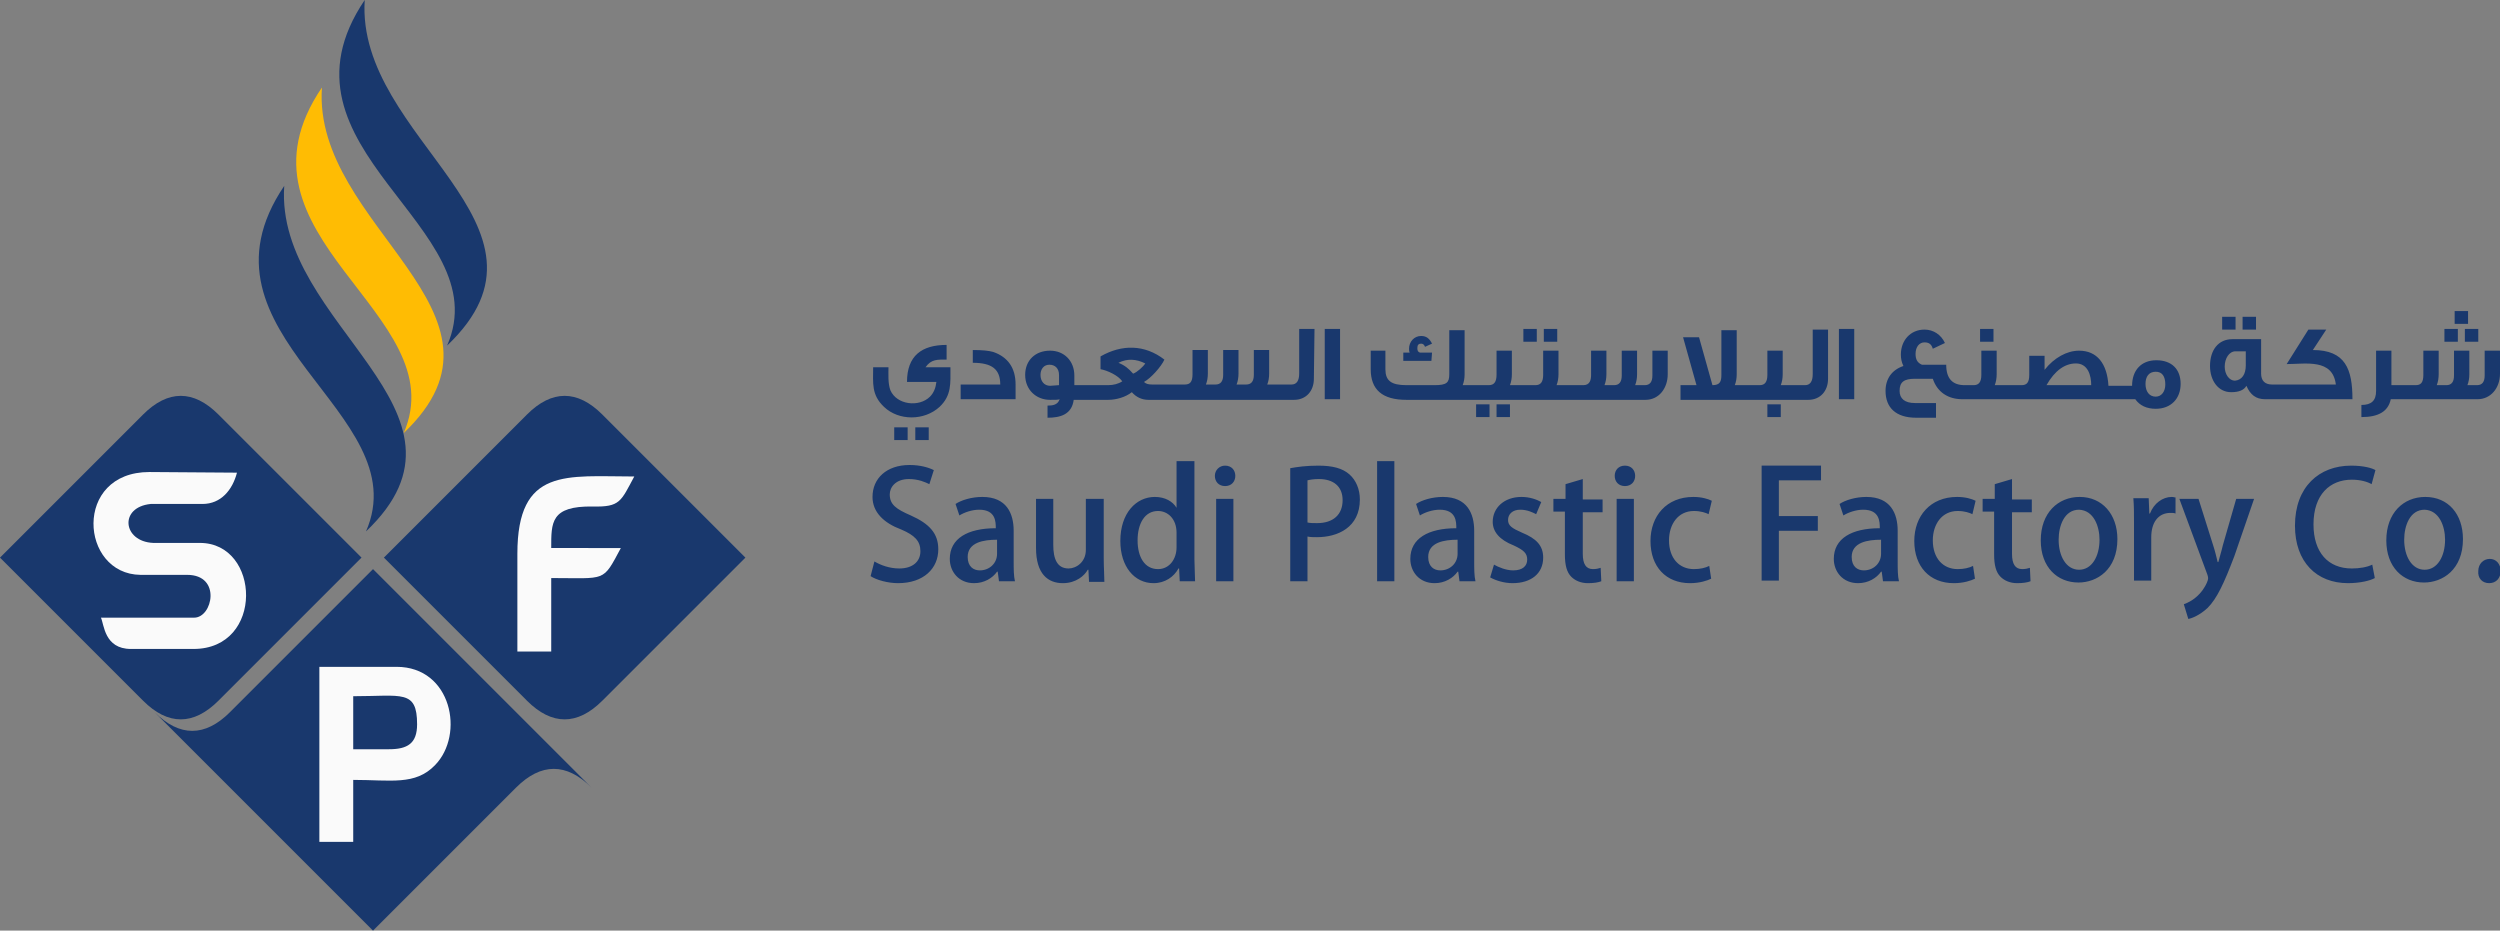 <?xml version="1.0" encoding="UTF-8"?> <svg xmlns:inkscape="http://www.inkscape.org/namespaces/inkscape" xmlns:sodipodi="http://sodipodi.sourceforge.net/DTD/sodipodi-0.dtd" xmlns:svg="http://www.w3.org/2000/svg" xmlns="http://www.w3.org/2000/svg" xmlns:xlink="http://www.w3.org/1999/xlink" version="1.1" id="svg29" x="0px" y="0px" viewBox="0 0 391.4 145.7" style="enable-background:new 0 0 391.4 145.7;" xml:space="preserve"><rect x="0" y="0" width="391.4" height="145.7" fill="#808080" stroke="none"/> <style type="text/css"> .st0{fill-rule:evenodd;clip-rule:evenodd;fill:#19386D;} .st1{fill-rule:evenodd;clip-rule:evenodd;fill:#FFBC03;} .st2{fill-rule:evenodd;clip-rule:evenodd;fill:#FAFAFA;} </style> <g id="Layer1001"> <g id="Layer1002"> <path id="path2" class="st0" d="M57.1,0C55.7,21.8,89.9,35.2,70,54.1C78.2,35.4,41.3,23.4,57.1,0z"></path> <path id="path4" class="st1" d="M50.4,13.7c-1.5,21.8,32.7,35.2,12.8,54.1C71.4,49,34.5,37.1,50.4,13.7z"></path> <path id="path6" class="st0" d="M44.5,29.1C43,50.9,77.2,64.3,57.3,83.2C65.5,64.5,28.7,52.5,44.5,29.1z"></path> </g> <g id="Layer1003"> <path id="path9" class="st0" d="M58.4,145.7l-34.2-34.2c3.9,3.9,7.9,3.9,11.8,0l22.4-22.4l34.2,34.2c-3.9-3.9-7.9-3.9-11.8,0 L58.4,145.7z"></path> <path id="path11" class="st0" d="M116.7,87.3L94.3,64.9c-3.9-3.9-7.9-3.9-11.8,0L60.1,87.3l22.4,22.4c3.9,3.9,7.9,3.9,11.8,0 L116.7,87.3z"></path> <path id="path13" class="st0" d="M0,87.3l22.4,22.4c3.9,3.9,7.9,3.9,11.8,0l22.4-22.4L34.2,64.9c-3.9-3.9-7.9-3.9-11.8,0L0,87.3z"></path> <path id="path15" class="st2" d="M81,86.7V102h5.3V90.5c8.7,0,8,0.7,10.9-4.7H86.3c0-4-0.1-6.6,6.5-6.5c4.3,0.1,4.4-0.8,6.5-4.7 C88.7,74.6,81,73.1,81,86.7L81,86.7z"></path> <path id="path17" class="st2" d="M22,90l7.3,0c5.4,0,4,6.7,1.1,6.7H15.8c0.5,1,0.5,4.9,4.7,4.9l9.8,0c11.1,0,10.5-16.6,1-16.6 L24,85c-4.8-0.2-5.4-5.6-0.4-6.1l8.1,0c2.9,0,4.7-2.2,5.4-4.9l-13.7-0.1C11.4,73.9,12.5,89.9,22,90z"></path> <path id="path19" class="st2" d="M60.9,117.3h-5.6v-8.3c7.6,0,10-1.1,10,4.4C65.3,116.4,63.8,117.3,60.9,117.3L60.9,117.3z M50,131.8h5.3v-9.7c5.9,0,9.7,0.9,12.8-2.3c4.7-4.8,2.6-15.4-6-15.4H50V131.8z"></path> </g> </g> <g id="Layer1004"> <path id="path23" class="st0" d="M146.2,73.6c-0.8-0.4-2.1-0.8-3.8-0.8c-3.6,0-5.8,2.1-5.8,5c0,2.4,1.8,4.1,4.5,5.1 c2.1,0.9,3,1.8,3,3.4c0,1.6-1.2,2.7-3.3,2.7c-1.5,0-2.9-0.5-3.9-1.1l-0.6,2.3c0.9,0.6,2.7,1.1,4.3,1.1c4,0,6.3-2.3,6.3-5.3 c0-2.5-1.4-4-4.3-5.3c-2.3-1-3.3-1.7-3.3-3.3c0-1.1,0.9-2.4,3-2.4c1.5,0,2.6,0.5,3.2,0.8L146.2,73.6z M158.7,83.1 c0-2.7-1.1-5.3-4.9-5.3c-1.7,0-3.3,0.5-4.2,1.1l0.6,1.8c0.8-0.5,2-0.9,3.1-0.9c2.6,0,2.6,1.9,2.6,2.9c-4.4,0-7.2,1.6-7.2,4.8 c0,2,1.4,3.8,3.8,3.8c1.6,0,2.9-0.8,3.6-1.8h0.1l0.2,1.5h2.5c-0.2-0.8-0.2-2-0.2-3.1V83.1z M156.1,86.7c0,1.5-1.2,2.6-2.7,2.6 c-1,0-1.9-0.6-1.9-2.1c0-2.3,2.5-2.7,4.6-2.7V86.7z M172.7,78.1h-2.7v8c0,1.9-1.5,2.9-2.7,2.9c-1.8,0-2.4-1.5-2.4-3.7v-7.2h-2.7 v7.7c0,4.1,1.9,5.5,4.2,5.5c2.1,0,3.4-1.2,3.9-2.1h0.1l0.1,1.9h2.4c0-1-0.1-2.2-0.1-3.7V78.1z M186.9,72.2h-2.7v7.3h0 c-0.6-1-1.8-1.7-3.4-1.7c-2.9,0-5.4,2.5-5.4,6.9c0,4,2.2,6.6,5.2,6.6c1.8,0,3.2-1,3.9-2.3h0.1l0.1,2h2.4c0-0.9-0.1-2.3-0.1-3.4 V72.2z M184.2,85.7c0,1.8-1.1,3.4-2.9,3.4c-2.1,0-3.2-1.9-3.2-4.5c0-2.6,1.1-4.6,3.2-4.6c1.5,0,2.9,1.2,2.9,3.4V85.7z M193.4,74.5 c0-0.9-0.6-1.6-1.6-1.6c-0.9,0-1.6,0.7-1.6,1.6c0,0.9,0.6,1.6,1.6,1.6C192.8,76.1,193.4,75.4,193.4,74.5z M193.1,78.1h-2.7V91h2.7 V78.1z M202,91h2.7v-7c0.4,0.1,1,0.1,1.5,0.1c3.2,0,6.7-1.5,6.7-5.9c0-1.6-0.6-3-1.6-3.9c-1.1-1-2.7-1.4-4.9-1.4 c-1.9,0-3.3,0.2-4.4,0.4L202,91z M204.7,75.2c0.4-0.1,1-0.2,1.8-0.2c2.2,0,3.7,1.1,3.7,3.3c0,2.3-1.5,3.6-4,3.6 c-0.6,0-1.1,0-1.5-0.1V75.2z M218.3,72.2h-2.7V91h2.7V72.2z M230.8,83.1c0-2.7-1.1-5.3-4.9-5.3c-1.7,0-3.3,0.5-4.2,1.1l0.6,1.8 c0.8-0.5,2-0.9,3.1-0.9c2.6,0,2.6,1.9,2.6,2.9c-4.4,0-7.2,1.6-7.2,4.8c0,2,1.4,3.8,3.8,3.8c1.6,0,2.9-0.8,3.6-1.8h0.1l0.2,1.5h2.5 c-0.2-0.8-0.2-2-0.2-3.1L230.8,83.1z M228.2,86.7c0,1.5-1.2,2.6-2.7,2.6c-1,0-1.9-0.6-1.9-2.1c0-2.3,2.5-2.7,4.6-2.7V86.7z M241.3,78.6c-0.7-0.4-1.8-0.8-3.1-0.8c-2.7,0-4.5,1.7-4.5,3.9c0,1.5,1,2.8,3.3,3.7c1.5,0.7,2.1,1.2,2.1,2.2c0,1-0.7,1.7-2.2,1.7 c-1.1,0-2.3-0.5-3-0.9l-0.6,2c0.9,0.5,2.2,0.9,3.5,0.9c2.9,0,4.8-1.5,4.8-4c0-1.9-1.1-3-3.3-3.9c-1.6-0.7-2.2-1.1-2.2-2 c0-0.9,0.7-1.6,1.9-1.6c1.1,0,1.9,0.4,2.5,0.7L241.3,78.6z M245,78.1h-1.8v2h1.8v6.7c0,1.7,0.3,2.8,1,3.5c0.6,0.6,1.5,1,2.6,1 c0.9,0,1.6-0.1,2.1-0.3l-0.1-2.1c-0.3,0.1-0.7,0.2-1.2,0.2c-1.1,0-1.6-0.8-1.6-2.4v-6.5h3.1v-2h-3.1v-3.2l-2.7,0.8V78.1z M256,74.5 c0-0.9-0.6-1.6-1.6-1.6s-1.6,0.7-1.6,1.6c0,0.9,0.6,1.6,1.6,1.6C255.4,76.1,256,75.4,256,74.5z M255.8,78.1h-2.7V91h2.7V78.1z M267.6,88.6c-0.6,0.3-1.4,0.5-2.4,0.5c-2.3,0-3.9-1.7-3.9-4.5c0-2.5,1.4-4.6,3.9-4.6c1.1,0,1.9,0.3,2.3,0.5l0.5-2.1 c-0.6-0.3-1.6-0.6-2.9-0.6c-4.2,0-6.7,3-6.7,6.9c0,4,2.4,6.6,6.2,6.6c1.5,0,2.7-0.4,3.3-0.7L267.6,88.6z M278.5,91v-7.9h6.1v-2.3 h-6.1v-5.6h6.6v-2.3h-9.3v18H278.5z M297.1,83.1c0-2.7-1.1-5.3-4.9-5.3c-1.7,0-3.3,0.5-4.2,1.1l0.6,1.8c0.8-0.5,2-0.9,3.1-0.9 c2.6,0,2.6,1.9,2.6,2.9c-4.4,0-7.2,1.6-7.2,4.8c0,2,1.4,3.8,3.8,3.8c1.6,0,2.9-0.8,3.6-1.8h0.1l0.2,1.5h2.5c-0.2-0.8-0.2-2-0.2-3.1 L297.1,83.1z M294.5,86.7c0,1.5-1.2,2.6-2.7,2.6c-1,0-1.9-0.6-1.9-2.1c0-2.3,2.5-2.7,4.6-2.7V86.7z M308.9,88.6 c-0.6,0.3-1.4,0.5-2.4,0.5c-2.3,0-3.9-1.7-3.9-4.5c0-2.5,1.4-4.6,3.9-4.6c1.1,0,1.9,0.3,2.3,0.5l0.5-2.1c-0.6-0.3-1.6-0.6-2.9-0.6 c-4.2,0-6.7,3-6.7,6.9c0,4,2.4,6.6,6.2,6.6c1.5,0,2.7-0.4,3.3-0.7L308.9,88.6z M312.2,78.1h-1.8v2h1.8v6.7c0,1.7,0.3,2.8,1,3.5 c0.6,0.6,1.5,1,2.6,1c0.9,0,1.6-0.1,2.1-0.3l-0.1-2.1c-0.3,0.1-0.7,0.2-1.2,0.2c-1.1,0-1.6-0.8-1.6-2.4v-6.5h3.1v-2h-3.1v-3.2 l-2.7,0.8V78.1z M325.6,77.8c-3.4,0-6.1,2.5-6.1,6.8c0,4.2,2.6,6.6,5.9,6.6c2.9,0,6.1-2,6.1-6.8C331.5,80.5,329.1,77.8,325.6,77.8 L325.6,77.8z M328.7,84.5c0,2.6-1.2,4.7-3.2,4.7c-2,0-3.2-2.1-3.2-4.7c0-2.2,0.9-4.7,3.2-4.7C327.8,79.9,328.7,82.4,328.7,84.5 L328.7,84.5z M340.7,77.9c-0.2,0-0.4-0.1-0.7-0.1c-1.4,0-2.8,1-3.4,2.6h-0.1l-0.1-2.4h-2.4c0.1,1.2,0.1,2.4,0.1,3.9v9h2.7v-6.8 c0-2.3,1.1-3.8,3-3.8c0.3,0,0.6,0,0.8,0.1V77.9z M350.1,78.1l-2.1,7.3c-0.2,0.9-0.5,1.8-0.7,2.6h-0.1c-0.2-0.8-0.4-1.7-0.7-2.6 l-2.3-7.3h-3l4.4,11.9c0.1,0.3,0.1,0.4,0.1,0.6c0,0.4-1,3-3.8,4l0.7,2.3c0.6-0.1,1.8-0.6,3-1.7c1.5-1.5,2.6-3.9,4.2-8.1l3.1-9 L350.1,78.1z M371.4,88.4c-0.8,0.4-2,0.6-3.2,0.6c-3.7,0-6-2.5-6-6.9c0-4.7,2.6-7,6-7c1.3,0,2.4,0.3,3.1,0.7l0.6-2.2 c-0.5-0.3-1.8-0.7-3.8-0.7c-5,0-8.8,3.3-8.8,9.4c0,5.7,3.4,9,8.3,9c1.9,0,3.5-0.4,4.2-0.8L371.4,88.4z M379.7,77.8 c-3.4,0-6.1,2.5-6.1,6.8c0,4.2,2.6,6.6,5.9,6.6c2.9,0,6.1-2,6.1-6.8C385.6,80.5,383.3,77.8,379.7,77.8L379.7,77.8z M382.8,84.5 c0,2.6-1.2,4.7-3.2,4.7c-2,0-3.2-2.1-3.2-4.7c0-2.2,0.9-4.7,3.2-4.7C381.9,79.9,382.8,82.4,382.8,84.5L382.8,84.5z M389.7,91.3 c1.1,0,1.8-0.8,1.8-1.9c0-1.1-0.7-1.9-1.7-1.9c-1,0-1.8,0.8-1.8,1.9C387.9,90.5,388.6,91.3,389.7,91.3z"></path> <path id="path25" class="st0" d="M148.8,57.6c0,2.4,0.2,4.3-1.7,6.1c-2.4,2.2-6.4,2.2-8.7,0c-2-1.9-1.7-3.7-1.7-6.2h2.4 c0,1.1-0.1,2.5,0.3,3.6c1,2.3,4.5,2.7,6.2,1c0.6-0.6,0.9-1.4,1-2.3H142c0-4.1,2.3-5.8,6.2-5.8v2.3c-1.4,0-2.4-0.1-3.3,1.2H148.8z M391.4,58.5c0,2.3-1.5,4-3.5,4h-13.6c-0.4,1.9-1.9,2.8-4.6,2.8v-1.9c1.6,0,2.3-0.7,2.3-2.2v-6.3h2.4v5.4h3.8 c0.8,0,1.2-0.4,1.2-1.6v-3.8h2.4v3.7c0,0.6-0.1,1.2-0.3,1.7h1.5c0.8,0,1.2-0.5,1.2-1.5v-3.9h2.4v3.7c0,0.6-0.1,1.2-0.3,1.7h1.5 c0.8,0,1.2-0.5,1.2-1.5v-3.9h2.4L391.4,58.5z M384.8,53.5h-2.1v-2h2.1V53.5z M386.4,50.7h-2.1v-2h2.1V50.7z M388,53.5h-2.1v-2h2.1 V53.5z M368.3,62.5h-13.7c-1.4,0-2.3-0.7-2.9-2.1c-0.4,0.7-1.2,1-2.4,1c-2,0-3.3-1.8-3.3-4.1c0-2.5,1.3-4.2,3.5-4.2 c0,0,1.5,0,4.5,0v5.4c0,1.1,0.6,1.7,1.7,1.7h10c-0.5-4.1-4.7-3.2-7.7-3.2l3.4-5.4h2.8l-2.1,3.2C367.2,54.8,368.3,57.8,368.3,62.5 L368.3,62.5z M353.2,51.6h-2.1v-2h2.1V51.6z M350,51.6h-2.1v-2h2.1V51.6z M351.6,57.2v-2.2H350c-1,0-1.7,1.1-1.7,2.4 c0,1.2,0.7,2.2,1.6,2.2C351,59.5,351.6,58.6,351.6,57.2z M341.4,60.1c0,2.3-1.5,3.9-3.9,3.9c-1.4,0-2.5-0.5-3.2-1.5h-27.1 c-2.2,0-3.9-1.1-4.6-3.2h-2.8c-1.7,0-2.4,0.5-2.4,1.9c0,1.2,0.8,1.9,2.4,1.9h3.3v2.3h-3.1c-3.2,0-4.8-1.6-4.8-4.2 c0-1.9,1-3.3,2.8-3.9c-0.3-0.6-0.4-1.2-0.4-1.8c0-2.2,1.5-3.9,3.7-3.9c1.4,0,2.6,0.8,3.2,2.1l-1.9,0.9c-0.2-0.7-0.6-1-1.3-1 c-0.8,0-1.4,0.7-1.4,1.8c0,0.9,0.3,1.4,1,1.7h3.8c0,2.2,1,3.2,2.9,3.2h1.4c0.8,0,1.2-0.5,1.2-1.6v-3.8h2.4v3.7 c0,0.6-0.1,1.2-0.3,1.7h4.2c0.8,0,1.2-0.4,1.2-1.6v-3h2.4v2.2c1.5-1.9,3.5-3,5.4-3c2.8,0,4.4,2,4.6,5.5h3.7c0-2.4,1.4-4,3.8-4 S341.4,57.8,341.4,60.1z M339,60.2c0-1.3-0.5-2-1.5-2c-1.1,0-1.6,0.8-1.6,1.9c0,1.2,0.6,2,1.6,2C338.4,62.1,339,61.3,339,60.2 L339,60.2z M327.4,60.3c0-1.5-0.5-3.4-2.4-3.4c-1.7,0-3.3,1.1-4.6,3.4H327.4z M312.2,53.5H310v-2h2.1V53.5z M290.3,62.5h-2.4v-11 h2.4L290.3,62.5z M286.2,59.3c0,1.9-1.2,3.3-3.1,3.3h-20v-2.3h2.5l-2.1-7.5h2.5l2.1,7.5c1.2,0,1.4-0.6,1.4-1.6v-7h2.4v6.9 c0,0.6-0.1,1.2-0.3,1.7h3.9c0.8,0,1.2-0.5,1.2-1.6v-3.8h2.4v3.7c0,0.6-0.1,1.2-0.3,1.7h3.8c0.8,0,1.2-0.6,1.2-1.7v-7h2.4 L286.2,59.3z M278.8,65.3h-2.1v-2h2.1V65.3z M247.9,60.3c1,0,1.2-0.8,1.2-1.6v-3.8h2.4v3.7c0,0.6-0.1,1.2-0.3,1.7h1.5 c0.8,0,1.2-0.5,1.2-1.5v-3.9h2.4v3.7c0,0.6-0.1,1.2-0.3,1.7h1.5c0.8,0,1.2-0.5,1.2-1.5v-3.9h2.4v3.7c0,2.1-1.3,4-3.5,4h-37.4 c-3.8,0-5.6-1.6-5.6-4.8v-2.9h2.3v2.9c0,1.8,0.9,2.5,3.3,2.5h4.4c1.9,0,2.3-0.4,2.3-1.7v-6.9h2.4v6.9c0,0.6-0.1,1.2-0.3,1.7h4.1 c0.8,0,1.2-0.5,1.2-1.6v-3.8h2.4v3.7c0,0.6-0.1,1.2-0.3,1.7h4c0.8,0,1.2-0.5,1.2-1.6v-3.8h2.4v3.7c0,0.6-0.1,1.2-0.3,1.7 L247.9,60.3z M243.8,53.5h-2.1v-2h2.1V53.5z M240.6,53.5h-2.1v-2h2.1V53.5z M236.4,65.3h-2.1v-2h2.1V65.3z M233.2,65.3h-2.1v-2h2.1 V65.3z M224.1,56.5h-4.4v-1.3h1c-0.1-0.2-0.1-0.5-0.1-0.6c0-1.1,0.8-2,1.9-2c0.8,0,1.3,0.4,1.7,1.2l-1.1,0.5 c-0.1-0.3-0.3-0.5-0.6-0.5c-0.4,0-0.6,0.2-0.6,0.7c0,0.4,0.1,0.6,0.4,0.7h1.9L224.1,56.5z M209.8,62.5h-2.4v-11h2.4V62.5z M205.7,59.3c0,1.9-1.2,3.3-3.1,3.3h-22.8c-1,0-1.9-0.4-2.6-1.2c-1,0.8-2.5,1.2-3.7,1.2h-5.4c-0.3,2.3-2.1,2.8-4.1,2.8v-1.9 c0.8,0,1.6-0.1,1.9-1c-0.2,0.1-0.7,0.1-1.5,0.1c-2.2,0-3.9-1.6-3.9-3.9c0-2.3,1.6-3.8,3.9-3.8c2.2,0,3.8,1.6,3.8,3.9v1.5h5.3 c0.8,0,1.6-0.2,2.2-0.6c-0.6-0.9-2.3-1.7-3.4-1.9v-2c3.3-1.9,6.9-1.9,10,0.5c-0.5,1.1-2.1,2.9-3.2,3.5c0.3,0.3,0.7,0.4,1.3,0.4h5.1 c0.8,0,1.2-0.4,1.2-1.6v-3.8h2.4v3.7c0,0.6-0.1,1.2-0.3,1.7h1.5c0.8,0,1.2-0.5,1.2-1.5v-3.9h2.4v3.7c0,0.6-0.1,1.2-0.3,1.7h1.5 c0.8,0,1.2-0.5,1.2-1.5v-3.9h2.4v3.7c0,0.6-0.1,1.2-0.3,1.7h3.8c0.8,0,1.2-0.6,1.2-1.7v-7h2.4L205.7,59.3z M179.3,56.9 c-1.4-0.7-2.8-0.8-4.2-0.1c1,0.4,1.6,0.9,2.3,1.7C178,58.3,179,57.4,179.3,56.9z M165.8,60.3v-1.6c0-1-0.6-1.6-1.5-1.6 c-0.9,0-1.4,0.7-1.4,1.6c0,1,0.6,1.7,1.5,1.7L165.8,60.3z M158.9,62.5h-8.5v-2.3h6.2c0-2.4-1.3-3.4-4.3-3.4v-2 c1.5,0,2.5,0.1,3.2,0.3c2.3,0.8,3.5,2.5,3.5,5.1V62.5z M145.4,68.9h-2.1v-2h2.1V68.9z M142.2,68.9H140v-2h2.1V68.9z"></path> </g> </svg> 